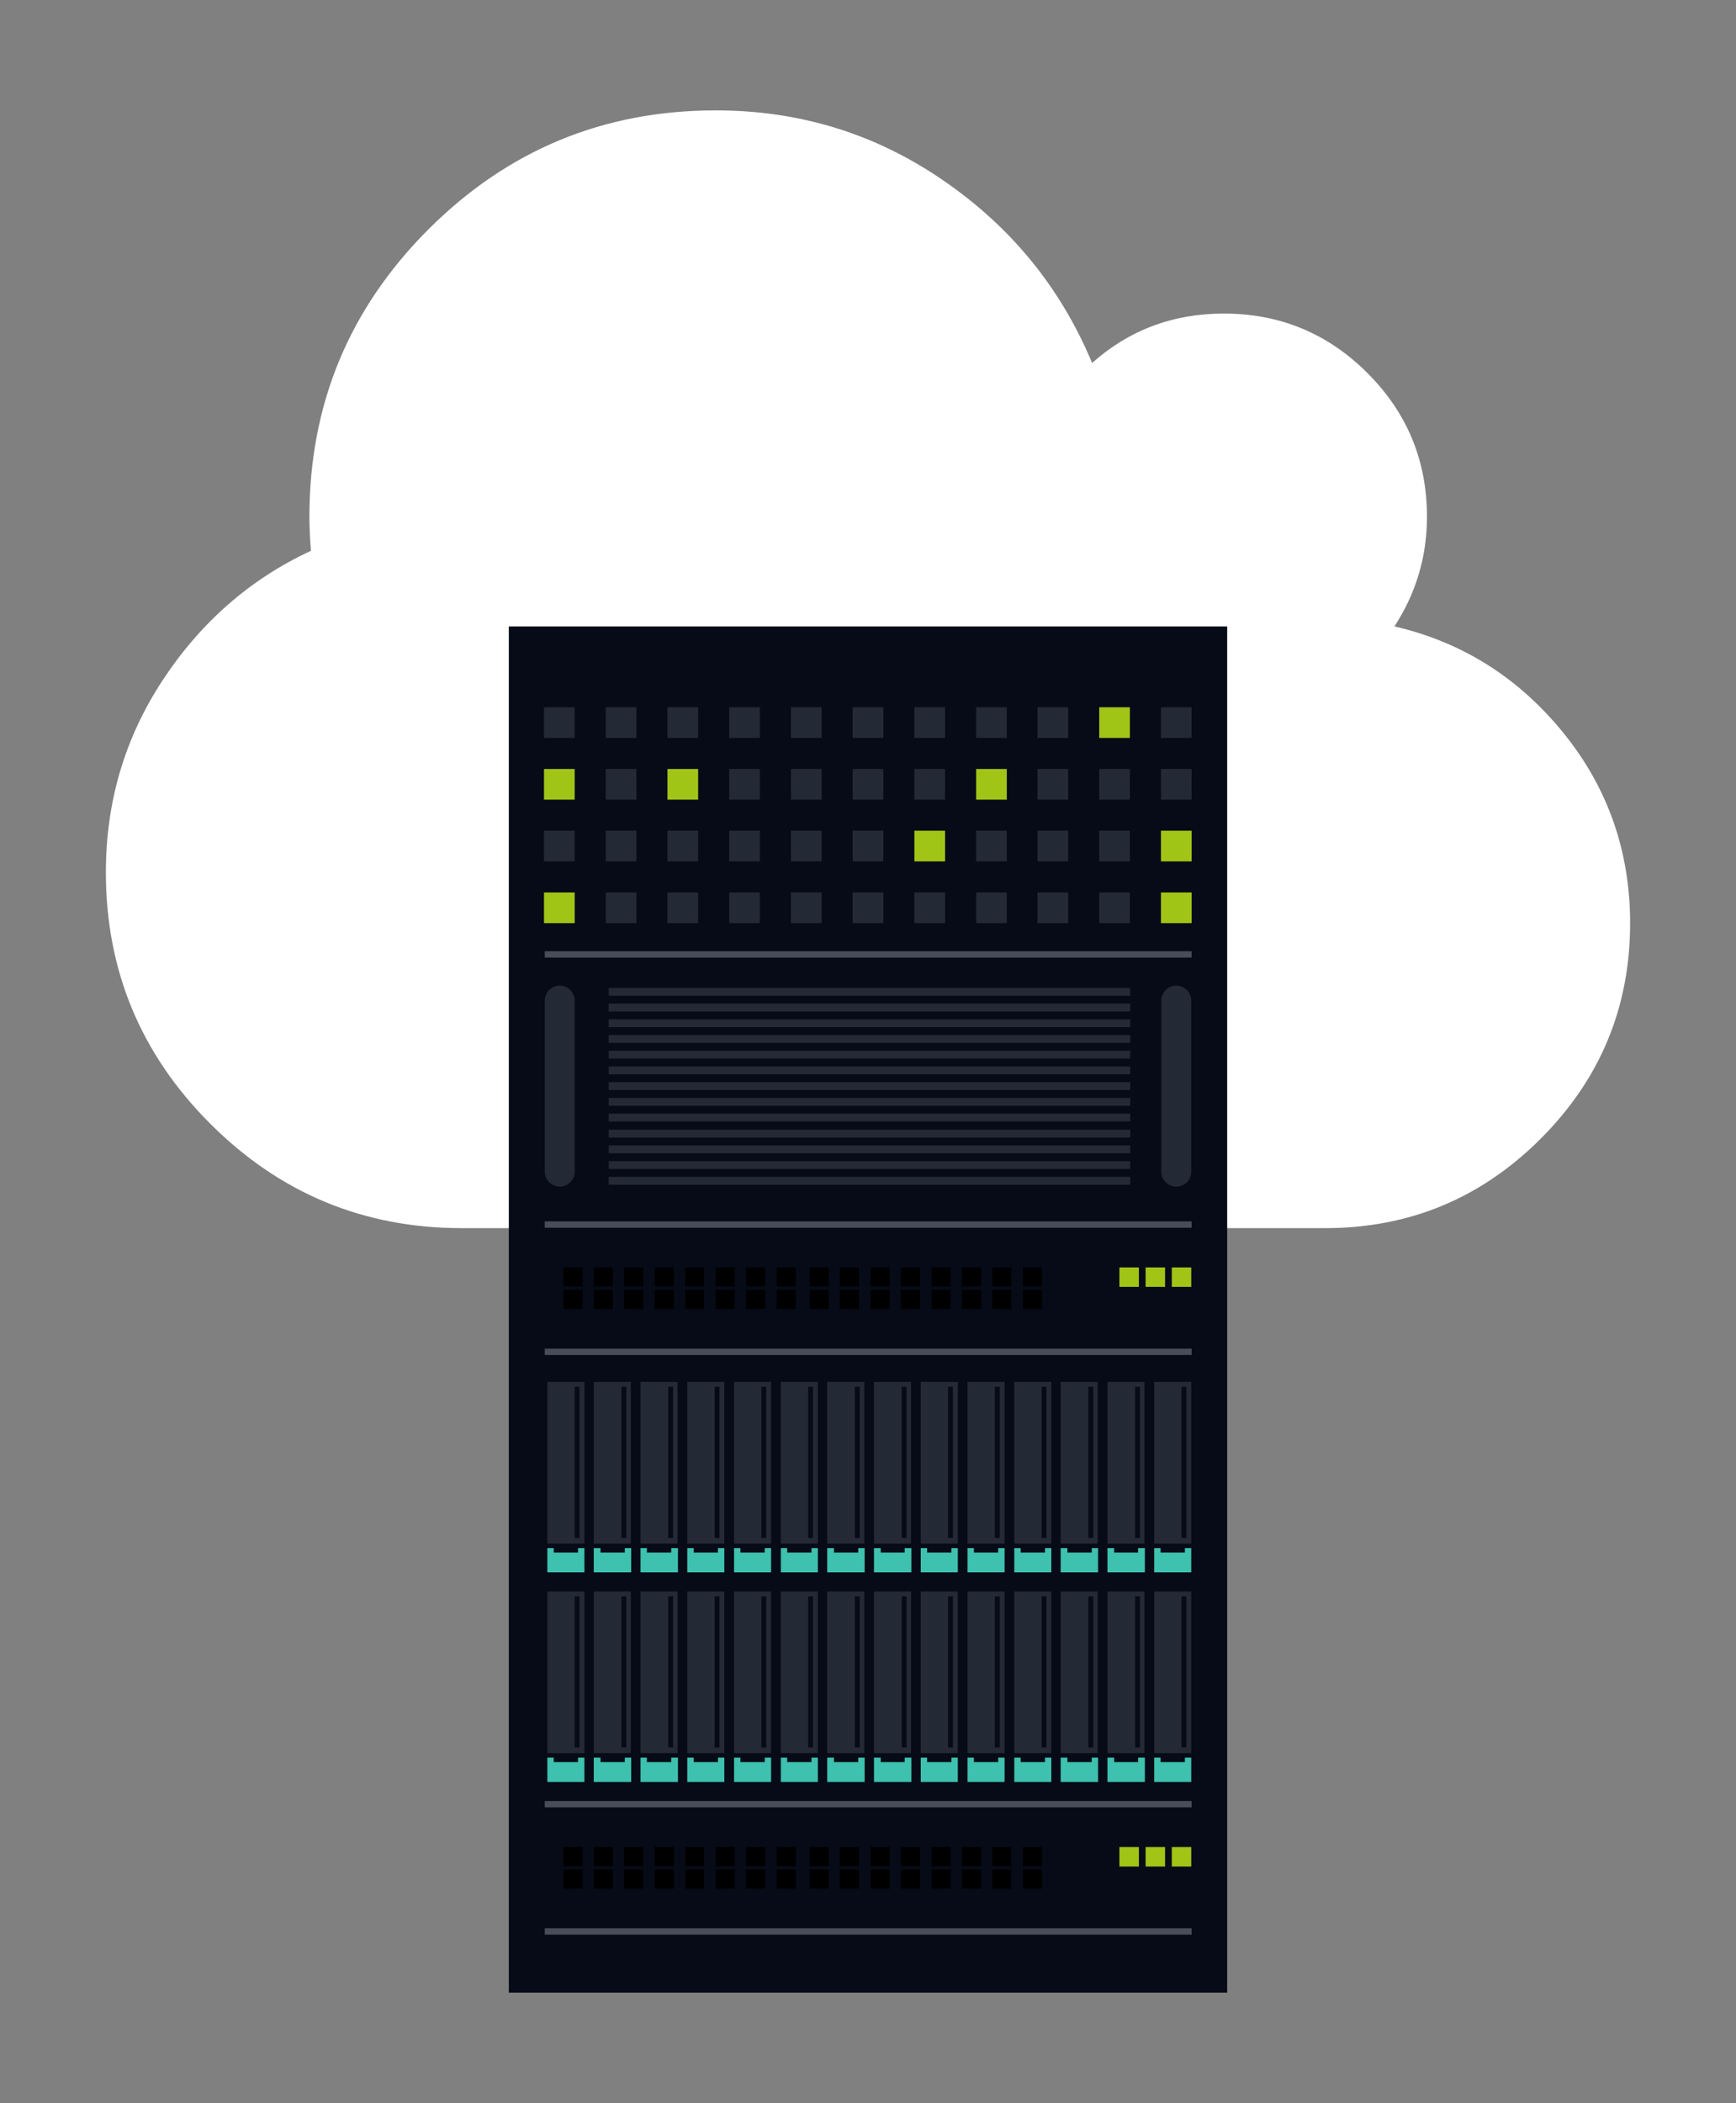 <?xml version="1.0" encoding="UTF-8"?>
<svg xmlns="http://www.w3.org/2000/svg" xmlns:xlink="http://www.w3.org/1999/xlink" version="1.1" id="Layer_1" x="0px" y="0px" viewBox="0 0 464 562" style="enable-background:new 0 0 464 562;" xml:space="preserve"><rect x="0" y="0" width="464" height="562" fill="#808080" stroke="none"/> <style type="text/css"> .st0{fill:#FFFFFF;} .st1{fill:#060B17;} .st2{fill:#242A35;} .st3{fill:#A1C517;} .st4{fill:#474D59;} .st5{fill:#3EC1AE;} </style> <path id="_x31_736692046_00000034799980154067441400000010119523904797098923_" class="st0" d="M435.7,246.7 c0,22.5-8,41.7-23.9,57.6c-15.9,15.9-35.1,23.9-57.6,23.9H123.4c-26.2,0-48.6-9.3-67.2-27.9s-27.9-41-27.9-67.2 c0-18.7,5-35.8,15.1-51.2s23.3-27.1,39.7-34.7c-0.3-4-0.4-7-0.4-9.1c0-30,10.6-55.6,31.8-76.8s46.8-31.8,76.8-31.8 c22.4,0,42.6,6.2,60.8,18.7s31.4,28.7,39.8,48.8c9.9-8.8,21.6-13.2,35.2-13.2c15,0,27.8,5.3,38.4,15.9s15.9,23.4,15.9,38.4 c0,10.6-2.9,20.4-8.7,29.3c18.2,4.2,33.3,13.8,45.2,28.5S435.7,227.6,435.7,246.7z"></path> <g> <rect x="136" y="167.4" class="st1" width="192" height="365.1"></rect> <g> <rect x="145.4" y="189" class="st2" width="8.2" height="8.2"></rect> <rect x="161.9" y="189" class="st2" width="8.2" height="8.2"></rect> <rect x="178.4" y="189" class="st2" width="8.2" height="8.2"></rect> <rect x="194.9" y="189" class="st2" width="8.2" height="8.2"></rect> <rect x="211.4" y="189" class="st2" width="8.2" height="8.2"></rect> <rect x="227.9" y="189" class="st2" width="8.2" height="8.2"></rect> <rect x="244.4" y="189" class="st2" width="8.2" height="8.2"></rect> <rect x="260.9" y="189" class="st2" width="8.2" height="8.2"></rect> <rect x="277.3" y="189" class="st2" width="8.2" height="8.2"></rect> <rect x="293.8" y="189" class="st3" width="8.2" height="8.2"></rect> <rect x="310.3" y="189" class="st2" width="8.2" height="8.2"></rect> <rect x="145.4" y="205.5" class="st3" width="8.2" height="8.2"></rect> <rect x="161.9" y="205.5" class="st2" width="8.2" height="8.2"></rect> <rect x="178.4" y="205.5" class="st3" width="8.2" height="8.2"></rect> <rect x="194.9" y="205.5" class="st2" width="8.2" height="8.2"></rect> <rect x="211.4" y="205.5" class="st2" width="8.2" height="8.2"></rect> <rect x="227.9" y="205.5" class="st2" width="8.2" height="8.2"></rect> <rect x="244.4" y="205.5" class="st2" width="8.2" height="8.2"></rect> <rect x="260.9" y="205.5" class="st3" width="8.2" height="8.2"></rect> <rect x="277.3" y="205.5" class="st2" width="8.2" height="8.2"></rect> <rect x="293.8" y="205.5" class="st2" width="8.2" height="8.2"></rect> <rect x="310.3" y="205.5" class="st2" width="8.2" height="8.2"></rect> <rect x="145.4" y="222" class="st2" width="8.2" height="8.2"></rect> <rect x="161.9" y="222" class="st2" width="8.2" height="8.2"></rect> <rect x="178.4" y="222" class="st2" width="8.2" height="8.2"></rect> <rect x="194.9" y="222" class="st2" width="8.2" height="8.2"></rect> <rect x="211.4" y="222" class="st2" width="8.2" height="8.2"></rect> <rect x="227.9" y="222" class="st2" width="8.2" height="8.2"></rect> <rect x="244.4" y="222" class="st3" width="8.2" height="8.2"></rect> <rect x="260.9" y="222" class="st2" width="8.2" height="8.2"></rect> <rect x="277.3" y="222" class="st2" width="8.2" height="8.2"></rect> <rect x="293.8" y="222" class="st2" width="8.2" height="8.2"></rect> <rect x="310.3" y="222" class="st3" width="8.2" height="8.2"></rect> <rect x="145.4" y="238.5" class="st3" width="8.2" height="8.2"></rect> <rect x="161.9" y="238.5" class="st2" width="8.2" height="8.2"></rect> <rect x="178.4" y="238.5" class="st2" width="8.2" height="8.2"></rect> <rect x="194.9" y="238.5" class="st2" width="8.2" height="8.2"></rect> <rect x="211.4" y="238.5" class="st2" width="8.2" height="8.2"></rect> <rect x="227.9" y="238.5" class="st2" width="8.2" height="8.2"></rect> <rect x="244.4" y="238.5" class="st2" width="8.2" height="8.2"></rect> <rect x="260.9" y="238.5" class="st2" width="8.2" height="8.2"></rect> <rect x="277.3" y="238.5" class="st2" width="8.2" height="8.2"></rect> <rect x="293.8" y="238.5" class="st2" width="8.2" height="8.2"></rect> <rect x="310.3" y="238.5" class="st3" width="8.2" height="8.2"></rect> </g> <path class="st2" d="M149.6,317.1L149.6,317.1c-2.2,0-4-1.8-4-4v-45.7c0-2.2,1.8-4,4-4h0c2.2,0,4,1.8,4,4v45.7 C153.6,315.3,151.8,317.1,149.6,317.1z"></path> <path class="st2" d="M314.4,317.1L314.4,317.1c-2.2,0-4-1.8-4-4v-45.7c0-2.2,1.8-4,4-4l0,0c2.2,0,4,1.8,4,4v45.7 C318.4,315.3,316.7,317.1,314.4,317.1z"></path> <g> <rect x="162.7" y="264" class="st2" width="139.4" height="2.1"></rect> <rect x="162.7" y="268.2" class="st2" width="139.4" height="2.1"></rect> <rect x="162.7" y="272.4" class="st2" width="139.4" height="2.1"></rect> <rect x="162.7" y="276.6" class="st2" width="139.4" height="2.1"></rect> <rect x="162.7" y="280.8" class="st2" width="139.4" height="2.1"></rect> <rect x="162.7" y="285" class="st2" width="139.4" height="2.1"></rect> <rect x="162.7" y="289.2" class="st2" width="139.4" height="2.1"></rect> <rect x="162.7" y="293.4" class="st2" width="139.4" height="2.1"></rect> <rect x="162.7" y="297.6" class="st2" width="139.4" height="2.1"></rect> <rect x="162.7" y="301.9" class="st2" width="139.4" height="2.1"></rect> <rect x="162.7" y="306.1" class="st2" width="139.4" height="2.1"></rect> <rect x="162.7" y="310.3" class="st2" width="139.4" height="2.1"></rect> <rect x="162.7" y="314.5" class="st2" width="139.4" height="2.1"></rect> </g> <g> <rect x="150.6" y="338.7" width="5.1" height="5.1"></rect> <rect x="150.6" y="344.7" width="5.1" height="5.1"></rect> <rect x="158.7" y="338.7" width="5.1" height="5.1"></rect> <rect x="158.7" y="344.7" width="5.1" height="5.1"></rect> <rect x="166.8" y="338.7" width="5.1" height="5.1"></rect> <rect x="166.8" y="344.7" width="5.1" height="5.1"></rect> <rect x="175" y="338.7" width="5.1" height="5.1"></rect> <rect x="175" y="344.7" width="5.1" height="5.1"></rect> <rect x="183.1" y="338.7" width="5.1" height="5.1"></rect> <rect x="183.1" y="344.7" width="5.1" height="5.1"></rect> <rect x="191.3" y="338.7" width="5.1" height="5.1"></rect> <rect x="191.3" y="344.7" width="5.1" height="5.1"></rect> <rect x="199.4" y="338.7" width="5.1" height="5.1"></rect> <rect x="199.4" y="344.7" width="5.1" height="5.1"></rect> <rect x="207.6" y="338.7" width="5.1" height="5.1"></rect> <rect x="207.6" y="344.7" width="5.1" height="5.1"></rect> </g> <g> <rect x="216.4" y="338.7" width="5.1" height="5.1"></rect> <rect x="216.4" y="344.7" width="5.1" height="5.1"></rect> <rect x="224.5" y="338.7" width="5.1" height="5.1"></rect> <rect x="224.5" y="344.7" width="5.1" height="5.1"></rect> <rect x="232.7" y="338.7" width="5.1" height="5.1"></rect> <rect x="232.7" y="344.7" width="5.1" height="5.1"></rect> <rect x="240.8" y="338.7" width="5.1" height="5.1"></rect> <rect x="240.8" y="344.7" width="5.1" height="5.1"></rect> <rect x="249" y="338.7" width="5.1" height="5.1"></rect> <rect x="249" y="344.7" width="5.1" height="5.1"></rect> <rect x="257.1" y="338.7" width="5.1" height="5.1"></rect> <rect x="257.1" y="344.7" width="5.1" height="5.1"></rect> <rect x="265.2" y="338.7" width="5.1" height="5.1"></rect> <rect x="265.2" y="344.7" width="5.1" height="5.1"></rect> <rect x="273.4" y="338.7" width="5.1" height="5.1"></rect> <rect x="273.4" y="344.7" width="5.1" height="5.1"></rect> </g> <rect x="299.2" y="338.7" class="st3" width="5.2" height="5.2"></rect> <rect x="306.2" y="338.7" class="st3" width="5.2" height="5.2"></rect> <rect x="313.2" y="338.7" class="st3" width="5.2" height="5.2"></rect> <rect x="145.6" y="326.4" class="st4" width="172.9" height="1.7"></rect> <rect x="145.6" y="360.4" class="st4" width="172.9" height="1.7"></rect> <g> <rect x="150.6" y="493.6" width="5.1" height="5.1"></rect> <rect x="150.6" y="499.6" width="5.1" height="5.1"></rect> <rect x="158.7" y="493.6" width="5.1" height="5.1"></rect> <rect x="158.7" y="499.6" width="5.1" height="5.1"></rect> <rect x="166.8" y="493.6" width="5.1" height="5.1"></rect> <rect x="166.8" y="499.6" width="5.1" height="5.1"></rect> <rect x="175" y="493.6" width="5.1" height="5.1"></rect> <rect x="175" y="499.6" width="5.1" height="5.1"></rect> <rect x="183.1" y="493.6" width="5.1" height="5.1"></rect> <rect x="183.1" y="499.6" width="5.1" height="5.1"></rect> <rect x="191.3" y="493.6" width="5.1" height="5.1"></rect> <rect x="191.3" y="499.6" width="5.1" height="5.1"></rect> <rect x="199.4" y="493.6" width="5.1" height="5.1"></rect> <rect x="199.4" y="499.6" width="5.1" height="5.1"></rect> <rect x="207.6" y="493.6" width="5.1" height="5.1"></rect> <rect x="207.6" y="499.6" width="5.1" height="5.1"></rect> </g> <g> <rect x="216.4" y="493.6" width="5.1" height="5.1"></rect> <rect x="216.4" y="499.6" width="5.1" height="5.1"></rect> <rect x="224.5" y="493.6" width="5.1" height="5.1"></rect> <rect x="224.5" y="499.6" width="5.1" height="5.1"></rect> <rect x="232.7" y="493.6" width="5.1" height="5.1"></rect> <rect x="232.7" y="499.6" width="5.1" height="5.1"></rect> <rect x="240.8" y="493.6" width="5.1" height="5.1"></rect> <rect x="240.8" y="499.6" width="5.1" height="5.1"></rect> <rect x="249" y="493.6" width="5.1" height="5.1"></rect> <rect x="249" y="499.6" width="5.1" height="5.1"></rect> <rect x="257.1" y="493.6" width="5.1" height="5.1"></rect> <rect x="257.1" y="499.6" width="5.1" height="5.1"></rect> <rect x="265.2" y="493.6" width="5.1" height="5.1"></rect> <rect x="265.2" y="499.6" width="5.1" height="5.1"></rect> <rect x="273.4" y="493.6" width="5.1" height="5.1"></rect> <rect x="273.4" y="499.6" width="5.1" height="5.1"></rect> </g> <rect x="299.2" y="493.6" class="st3" width="5.2" height="5.2"></rect> <rect x="306.2" y="493.6" class="st3" width="5.2" height="5.2"></rect> <rect x="313.2" y="493.6" class="st3" width="5.2" height="5.2"></rect> <rect x="145.6" y="481.3" class="st4" width="172.9" height="1.7"></rect> <rect x="145.6" y="515.3" class="st4" width="172.9" height="1.7"></rect> <rect x="145.6" y="254.2" class="st4" width="172.9" height="1.7"></rect> <g> <rect x="146.3" y="369.3" class="st2" width="9.9" height="43.2"></rect> <rect x="153.6" y="370.6" class="st1" width="1.3" height="40.4"></rect> <polygon class="st5" points="154.5,413.7 154.5,414.9 148,414.9 148,413.7 146.3,413.7 146.3,420.2 156.2,420.2 156.2,413.7 "></polygon> </g> <g> <rect x="158.7" y="369.3" class="st2" width="9.9" height="43.2"></rect> <rect x="166.1" y="370.6" class="st1" width="1.3" height="40.4"></rect> <polygon class="st5" points="167,413.7 167,414.9 160.5,414.9 160.5,413.7 158.7,413.7 158.7,420.2 168.7,420.2 168.7,413.7 "></polygon> </g> <g> <rect x="171.2" y="369.3" class="st2" width="9.9" height="43.2"></rect> <rect x="178.6" y="370.6" class="st1" width="1.3" height="40.4"></rect> <polygon class="st5" points="179.4,413.7 179.4,414.9 172.9,414.9 172.9,413.7 171.2,413.7 171.2,420.2 181.2,420.2 181.2,413.7 "></polygon> </g> <g> <rect x="183.7" y="369.3" class="st2" width="9.9" height="43.2"></rect> <rect x="191" y="370.6" class="st1" width="1.3" height="40.4"></rect> <polygon class="st5" points="191.9,413.7 191.9,414.9 185.4,414.9 185.4,413.7 183.7,413.7 183.7,420.2 193.6,420.2 193.6,413.7 "></polygon> </g> <g> <rect x="196.2" y="369.3" class="st2" width="9.9" height="43.2"></rect> <rect x="203.5" y="370.6" class="st1" width="1.3" height="40.4"></rect> <polygon class="st5" points="204.4,413.7 204.4,414.9 197.9,414.9 197.9,413.7 196.2,413.7 196.2,420.2 206.1,420.2 206.1,413.7 "></polygon> </g> <g> <rect x="208.7" y="369.3" class="st2" width="9.9" height="43.2"></rect> <rect x="216" y="370.6" class="st1" width="1.3" height="40.4"></rect> <polygon class="st5" points="216.9,413.7 216.9,414.9 210.4,414.9 210.4,413.7 208.7,413.7 208.7,420.2 218.6,420.2 218.6,413.7 "></polygon> </g> <g> <rect x="221.1" y="369.3" class="st2" width="9.9" height="43.2"></rect> <rect x="228.5" y="370.6" class="st1" width="1.3" height="40.4"></rect> <polygon class="st5" points="229.4,413.7 229.4,414.9 222.9,414.9 222.9,413.7 221.1,413.7 221.1,420.2 231.1,420.2 231.1,413.7 "></polygon> </g> <g> <rect x="233.6" y="369.3" class="st2" width="9.9" height="43.2"></rect> <rect x="241" y="370.6" class="st1" width="1.3" height="40.4"></rect> <polygon class="st5" points="241.8,413.7 241.8,414.9 235.4,414.9 235.4,413.7 233.6,413.7 233.6,420.2 243.6,420.2 243.6,413.7 "></polygon> </g> <g> <rect x="246.1" y="369.3" class="st2" width="9.9" height="43.2"></rect> <rect x="253.4" y="370.6" class="st1" width="1.3" height="40.4"></rect> <polygon class="st5" points="254.3,413.7 254.3,414.9 247.8,414.9 247.8,413.7 246.1,413.7 246.1,420.2 256,420.2 256,413.7 "></polygon> </g> <g> <rect x="258.6" y="369.3" class="st2" width="9.9" height="43.2"></rect> <rect x="265.9" y="370.6" class="st1" width="1.3" height="40.4"></rect> <polygon class="st5" points="266.8,413.7 266.8,414.9 260.3,414.9 260.3,413.7 258.6,413.7 258.6,420.2 268.5,420.2 268.5,413.7 "></polygon> </g> <g> <rect x="271.1" y="369.3" class="st2" width="9.9" height="43.2"></rect> <rect x="278.4" y="370.6" class="st1" width="1.3" height="40.4"></rect> <polygon class="st5" points="279.3,413.7 279.3,414.9 272.8,414.9 272.8,413.7 271.1,413.7 271.1,420.2 281,420.2 281,413.7 "></polygon> </g> <g> <rect x="283.5" y="369.3" class="st2" width="9.9" height="43.2"></rect> <rect x="290.9" y="370.6" class="st1" width="1.3" height="40.4"></rect> <polygon class="st5" points="291.8,413.7 291.8,414.9 285.3,414.9 285.3,413.7 283.5,413.7 283.5,420.2 293.5,420.2 293.5,413.7 "></polygon> </g> <g> <rect x="296" y="369.3" class="st2" width="9.9" height="43.2"></rect> <rect x="303.4" y="370.6" class="st1" width="1.3" height="40.4"></rect> <polygon class="st5" points="304.2,413.7 304.2,414.9 297.8,414.9 297.8,413.7 296,413.7 296,420.2 306,420.2 306,413.7 "></polygon> </g> <g> <rect x="308.5" y="369.3" class="st2" width="9.9" height="43.2"></rect> <rect x="315.8" y="370.6" class="st1" width="1.3" height="40.4"></rect> <polygon class="st5" points="316.7,413.7 316.7,414.9 310.2,414.9 310.2,413.7 308.5,413.7 308.5,420.2 318.4,420.2 318.4,413.7 "></polygon> </g> <g> <rect x="146.3" y="425.3" class="st2" width="9.9" height="43.2"></rect> <rect x="153.6" y="426.6" class="st1" width="1.3" height="40.4"></rect> <polygon class="st5" points="154.5,469.7 154.5,470.9 148,470.9 148,469.7 146.3,469.7 146.3,476.2 156.2,476.2 156.2,469.7 "></polygon> </g> <g> <rect x="158.7" y="425.3" class="st2" width="9.9" height="43.2"></rect> <rect x="166.1" y="426.6" class="st1" width="1.3" height="40.4"></rect> <polygon class="st5" points="167,469.7 167,470.9 160.5,470.9 160.5,469.7 158.7,469.7 158.7,476.2 168.7,476.2 168.7,469.7 "></polygon> </g> <g> <rect x="171.2" y="425.3" class="st2" width="9.9" height="43.2"></rect> <rect x="178.6" y="426.6" class="st1" width="1.3" height="40.4"></rect> <polygon class="st5" points="179.4,469.7 179.4,470.9 172.9,470.9 172.9,469.7 171.2,469.7 171.2,476.2 181.2,476.2 181.2,469.7 "></polygon> </g> <g> <rect x="183.7" y="425.3" class="st2" width="9.9" height="43.2"></rect> <rect x="191" y="426.6" class="st1" width="1.3" height="40.4"></rect> <polygon class="st5" points="191.9,469.7 191.9,470.9 185.4,470.9 185.4,469.7 183.7,469.7 183.7,476.2 193.6,476.2 193.6,469.7 "></polygon> </g> <g> <rect x="196.2" y="425.3" class="st2" width="9.9" height="43.2"></rect> <rect x="203.5" y="426.6" class="st1" width="1.3" height="40.4"></rect> <polygon class="st5" points="204.4,469.7 204.4,470.9 197.9,470.9 197.9,469.7 196.2,469.7 196.2,476.2 206.1,476.2 206.1,469.7 "></polygon> </g> <g> <rect x="208.7" y="425.3" class="st2" width="9.9" height="43.2"></rect> <rect x="216" y="426.6" class="st1" width="1.3" height="40.4"></rect> <polygon class="st5" points="216.9,469.7 216.9,470.9 210.4,470.9 210.4,469.7 208.7,469.7 208.7,476.2 218.6,476.2 218.6,469.7 "></polygon> </g> <g> <rect x="221.1" y="425.3" class="st2" width="9.9" height="43.2"></rect> <rect x="228.5" y="426.6" class="st1" width="1.3" height="40.4"></rect> <polygon class="st5" points="229.4,469.7 229.4,470.9 222.9,470.9 222.9,469.7 221.1,469.7 221.1,476.2 231.1,476.2 231.1,469.7 "></polygon> </g> <g> <rect x="233.6" y="425.3" class="st2" width="9.9" height="43.2"></rect> <rect x="241" y="426.6" class="st1" width="1.3" height="40.4"></rect> <polygon class="st5" points="241.8,469.7 241.8,470.9 235.4,470.9 235.4,469.7 233.6,469.7 233.6,476.2 243.6,476.2 243.6,469.7 "></polygon> </g> <g> <rect x="246.1" y="425.3" class="st2" width="9.9" height="43.2"></rect> <rect x="253.4" y="426.6" class="st1" width="1.3" height="40.4"></rect> <polygon class="st5" points="254.3,469.7 254.3,470.9 247.8,470.9 247.8,469.7 246.1,469.7 246.1,476.2 256,476.2 256,469.7 "></polygon> </g> <g> <rect x="258.6" y="425.3" class="st2" width="9.9" height="43.2"></rect> <rect x="265.9" y="426.6" class="st1" width="1.3" height="40.4"></rect> <polygon class="st5" points="266.8,469.7 266.8,470.9 260.3,470.9 260.3,469.7 258.6,469.7 258.6,476.2 268.5,476.2 268.5,469.7 "></polygon> </g> <g> <rect x="271.1" y="425.3" class="st2" width="9.9" height="43.2"></rect> <rect x="278.4" y="426.6" class="st1" width="1.3" height="40.4"></rect> <polygon class="st5" points="279.3,469.7 279.3,470.9 272.8,470.9 272.8,469.7 271.1,469.7 271.1,476.2 281,476.2 281,469.7 "></polygon> </g> <g> <rect x="283.5" y="425.3" class="st2" width="9.9" height="43.2"></rect> <rect x="290.9" y="426.6" class="st1" width="1.3" height="40.4"></rect> <polygon class="st5" points="291.8,469.7 291.8,470.9 285.3,470.9 285.3,469.7 283.5,469.7 283.5,476.2 293.5,476.2 293.5,469.7 "></polygon> </g> <g> <rect x="296" y="425.3" class="st2" width="9.9" height="43.2"></rect> <rect x="303.4" y="426.6" class="st1" width="1.3" height="40.4"></rect> <polygon class="st5" points="304.2,469.7 304.2,470.9 297.8,470.9 297.8,469.7 296,469.7 296,476.2 306,476.2 306,469.7 "></polygon> </g> <g> <rect x="308.5" y="425.3" class="st2" width="9.9" height="43.2"></rect> <rect x="315.8" y="426.6" class="st1" width="1.3" height="40.4"></rect> <polygon class="st5" points="316.7,469.7 316.7,470.9 310.2,470.9 310.2,469.7 308.5,469.7 308.5,476.2 318.4,476.2 318.4,469.7 "></polygon> </g> </g> </svg>
